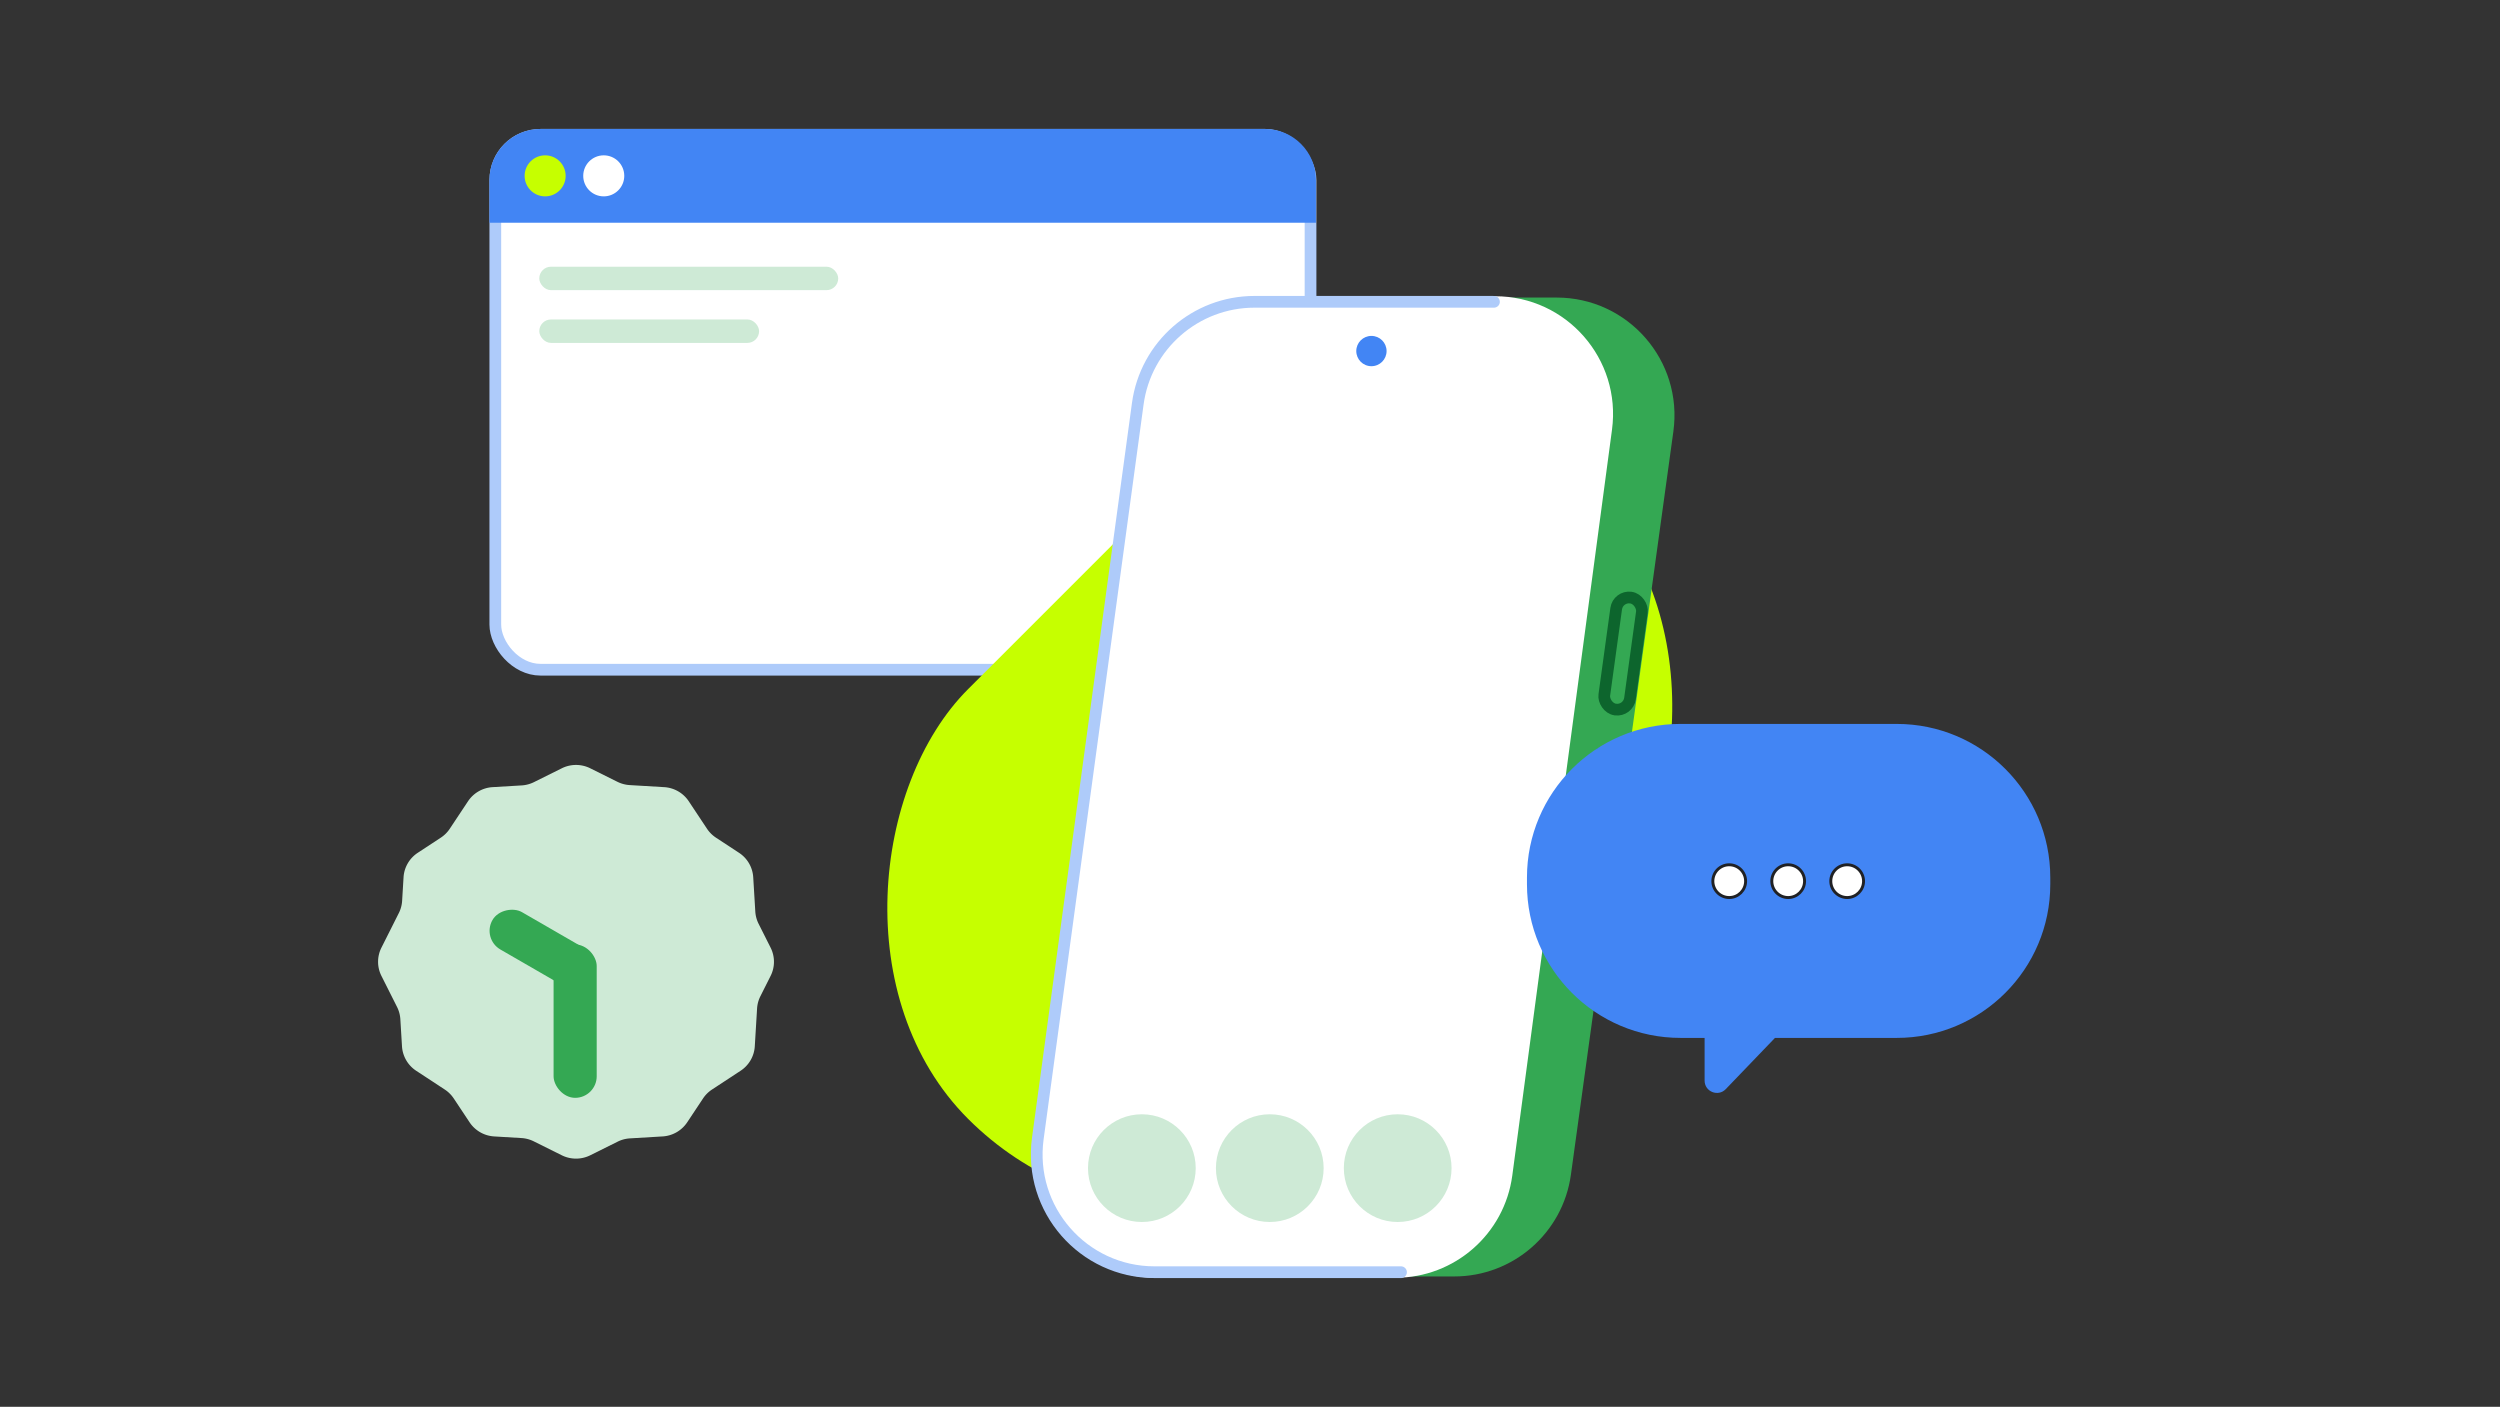 <svg xmlns="http://www.w3.org/2000/svg" width="853" height="480" fill="none"><rect width="100%" height="100%" fill="#333333" stroke="none"/><rect width="278.154" height="182.508" x="169" y="46" fill="#fff" stroke="#AECBFA" stroke-width="4" rx="15.417"/><path fill="#4285F4" d="M167 61.417C167 51.797 174.798 44 184.417 44h247.166C441.202 44 449 51.798 449 61.417V76H167V61.417Z"/><circle cx="186" cy="60" r="7" fill="#C6FF00"/><circle cx="206" cy="60" r="7" fill="#fff"/><rect width="102" height="8" x="184" y="91" fill="#CEEAD6" rx="4"/><rect width="75" height="8" x="184" y="109" fill="#CEEAD6" rx="4"/><rect width="207.409" height="300.762" x="469.671" y="95.772" fill="#C6FF00" rx="103.705" transform="rotate(45 469.671 95.772)"/><path fill="#CEEAD6" d="M191.691 262.138a10.893 10.893 0 0 1 9.694 0l9.285 4.617a10.892 10.892 0 0 0 4.197 1.118l11.745.701a10.85 10.85 0 0 1 8.395 4.82l6.219 9.368a10.825 10.825 0 0 0 3.073 3.055l7.856 5.158a10.766 10.766 0 0 1 4.846 8.348l.706 11.691c.088 1.452.47 2.872 1.125 4.174l4.1 8.154a10.726 10.726 0 0 1 0 9.639l-3.493 6.947a10.74 10.74 0 0 0-1.125 4.174l-.778 12.897c-.204 3.386-2 6.479-4.847 8.348l-9.745 6.398a10.803 10.803 0 0 0-3.073 3.056l-5.397 8.129a10.852 10.852 0 0 1-8.395 4.819l-11.139.665a10.871 10.871 0 0 0-4.197 1.119l-9.358 4.653a10.9 10.9 0 0 1-9.694 0l-9.578-4.763a10.899 10.899 0 0 0-4.198-1.119l-9.301-.555a10.848 10.848 0 0 1-8.394-4.819l-5.396-8.127a10.81 10.81 0 0 0-3.072-3.055l-9.747-6.4a10.765 10.765 0 0 1-4.847-8.347l-.558-9.242a10.725 10.725 0 0 0-1.124-4.174l-5.332-10.604a10.726 10.726 0 0 1 0-9.639l5.937-11.807a10.748 10.748 0 0 0 1.125-4.174l.485-8.037c.204-3.386 2-6.478 4.846-8.347l7.854-5.157a10.79 10.79 0 0 0 3.073-3.056l6.222-9.37a10.847 10.847 0 0 1 8.394-4.82l9.908-.591a10.899 10.899 0 0 0 4.198-1.119l9.505-4.726Z"/><rect width="14.716" height="38.298" fill="#34A853" rx="7.358" transform="rotate(120 8.132 222.488) skewX(-.001)"/><rect width="14.715" height="52.322" x="188.882" y="322.258" fill="#34A853" rx="7.358"/><path fill="#34A853" d="M496.17 435.527h-44.846l61.786-334h18.018c24.385 0 43.155 21.535 39.825 45.692l-34.958 253.596c-2.743 19.894-19.744 34.712-39.825 34.712Z"/><path fill="#fff" d="M388.469 135.951c2.669-19.967 19.703-34.875 39.847-34.875h81.852c24.319 0 43.07 21.424 39.847 45.529l-34.023 254.492c-2.669 19.966-19.703 34.874-39.847 34.874h-81.852c-24.319 0-43.069-21.424-39.847-45.528l34.023-254.492Z"/><path stroke="#AECBFA" stroke-linecap="round" stroke-width="4" d="M509.741 102.976h-81.697c-20.109 0-37.124 14.857-39.835 34.782l-34.108 250.696c-3.283 24.134 15.478 45.621 39.835 45.621h84.091"/><circle cx="467.931" cy="119.78" r="5.169" fill="#4285F4"/><rect width="8.853" height="38.564" x="552.045" y="203.294" stroke="#0D652D" stroke-width="4" rx="4.426" transform="rotate(7.835 552.045 203.294)"/><rect width="8.853" height="71.268" x="544.791" y="255.848" stroke="#0D652D" stroke-width="4" rx="4.426" transform="rotate(7.835 544.791 255.848)"/><circle cx="389.601" cy="398.568" r="18.378" fill="#CEEAD6"/><circle cx="433.249" cy="398.568" r="18.378" fill="#CEEAD6"/><circle cx="476.894" cy="398.568" r="18.378" fill="#CEEAD6"/><path fill="#4285F4" fill-rule="evenodd" d="M573.404 247C544.462 247 521 270.462 521 299.404v2.326c0 28.941 23.462 52.403 52.404 52.403h8.207v14.574c0 3.776 4.599 5.627 7.215 2.905l16.793-17.479h41.533c28.942 0 52.403-23.462 52.403-52.403v-2.326c0-28.942-23.461-52.404-52.403-52.404h-73.748Z" clip-rule="evenodd"/><circle cx="590.013" cy="300.651" r="5.589" fill="#fff"/><circle cx="590.013" cy="300.651" r="5.589" stroke="#202124"/><circle cx="610.128" cy="300.651" r="5.589" fill="#fff"/><circle cx="610.128" cy="300.651" r="5.589" stroke="#202124"/><circle cx="630.256" cy="300.651" r="5.589" fill="#fff"/><circle cx="630.256" cy="300.651" r="5.589" stroke="#202124"/></svg>